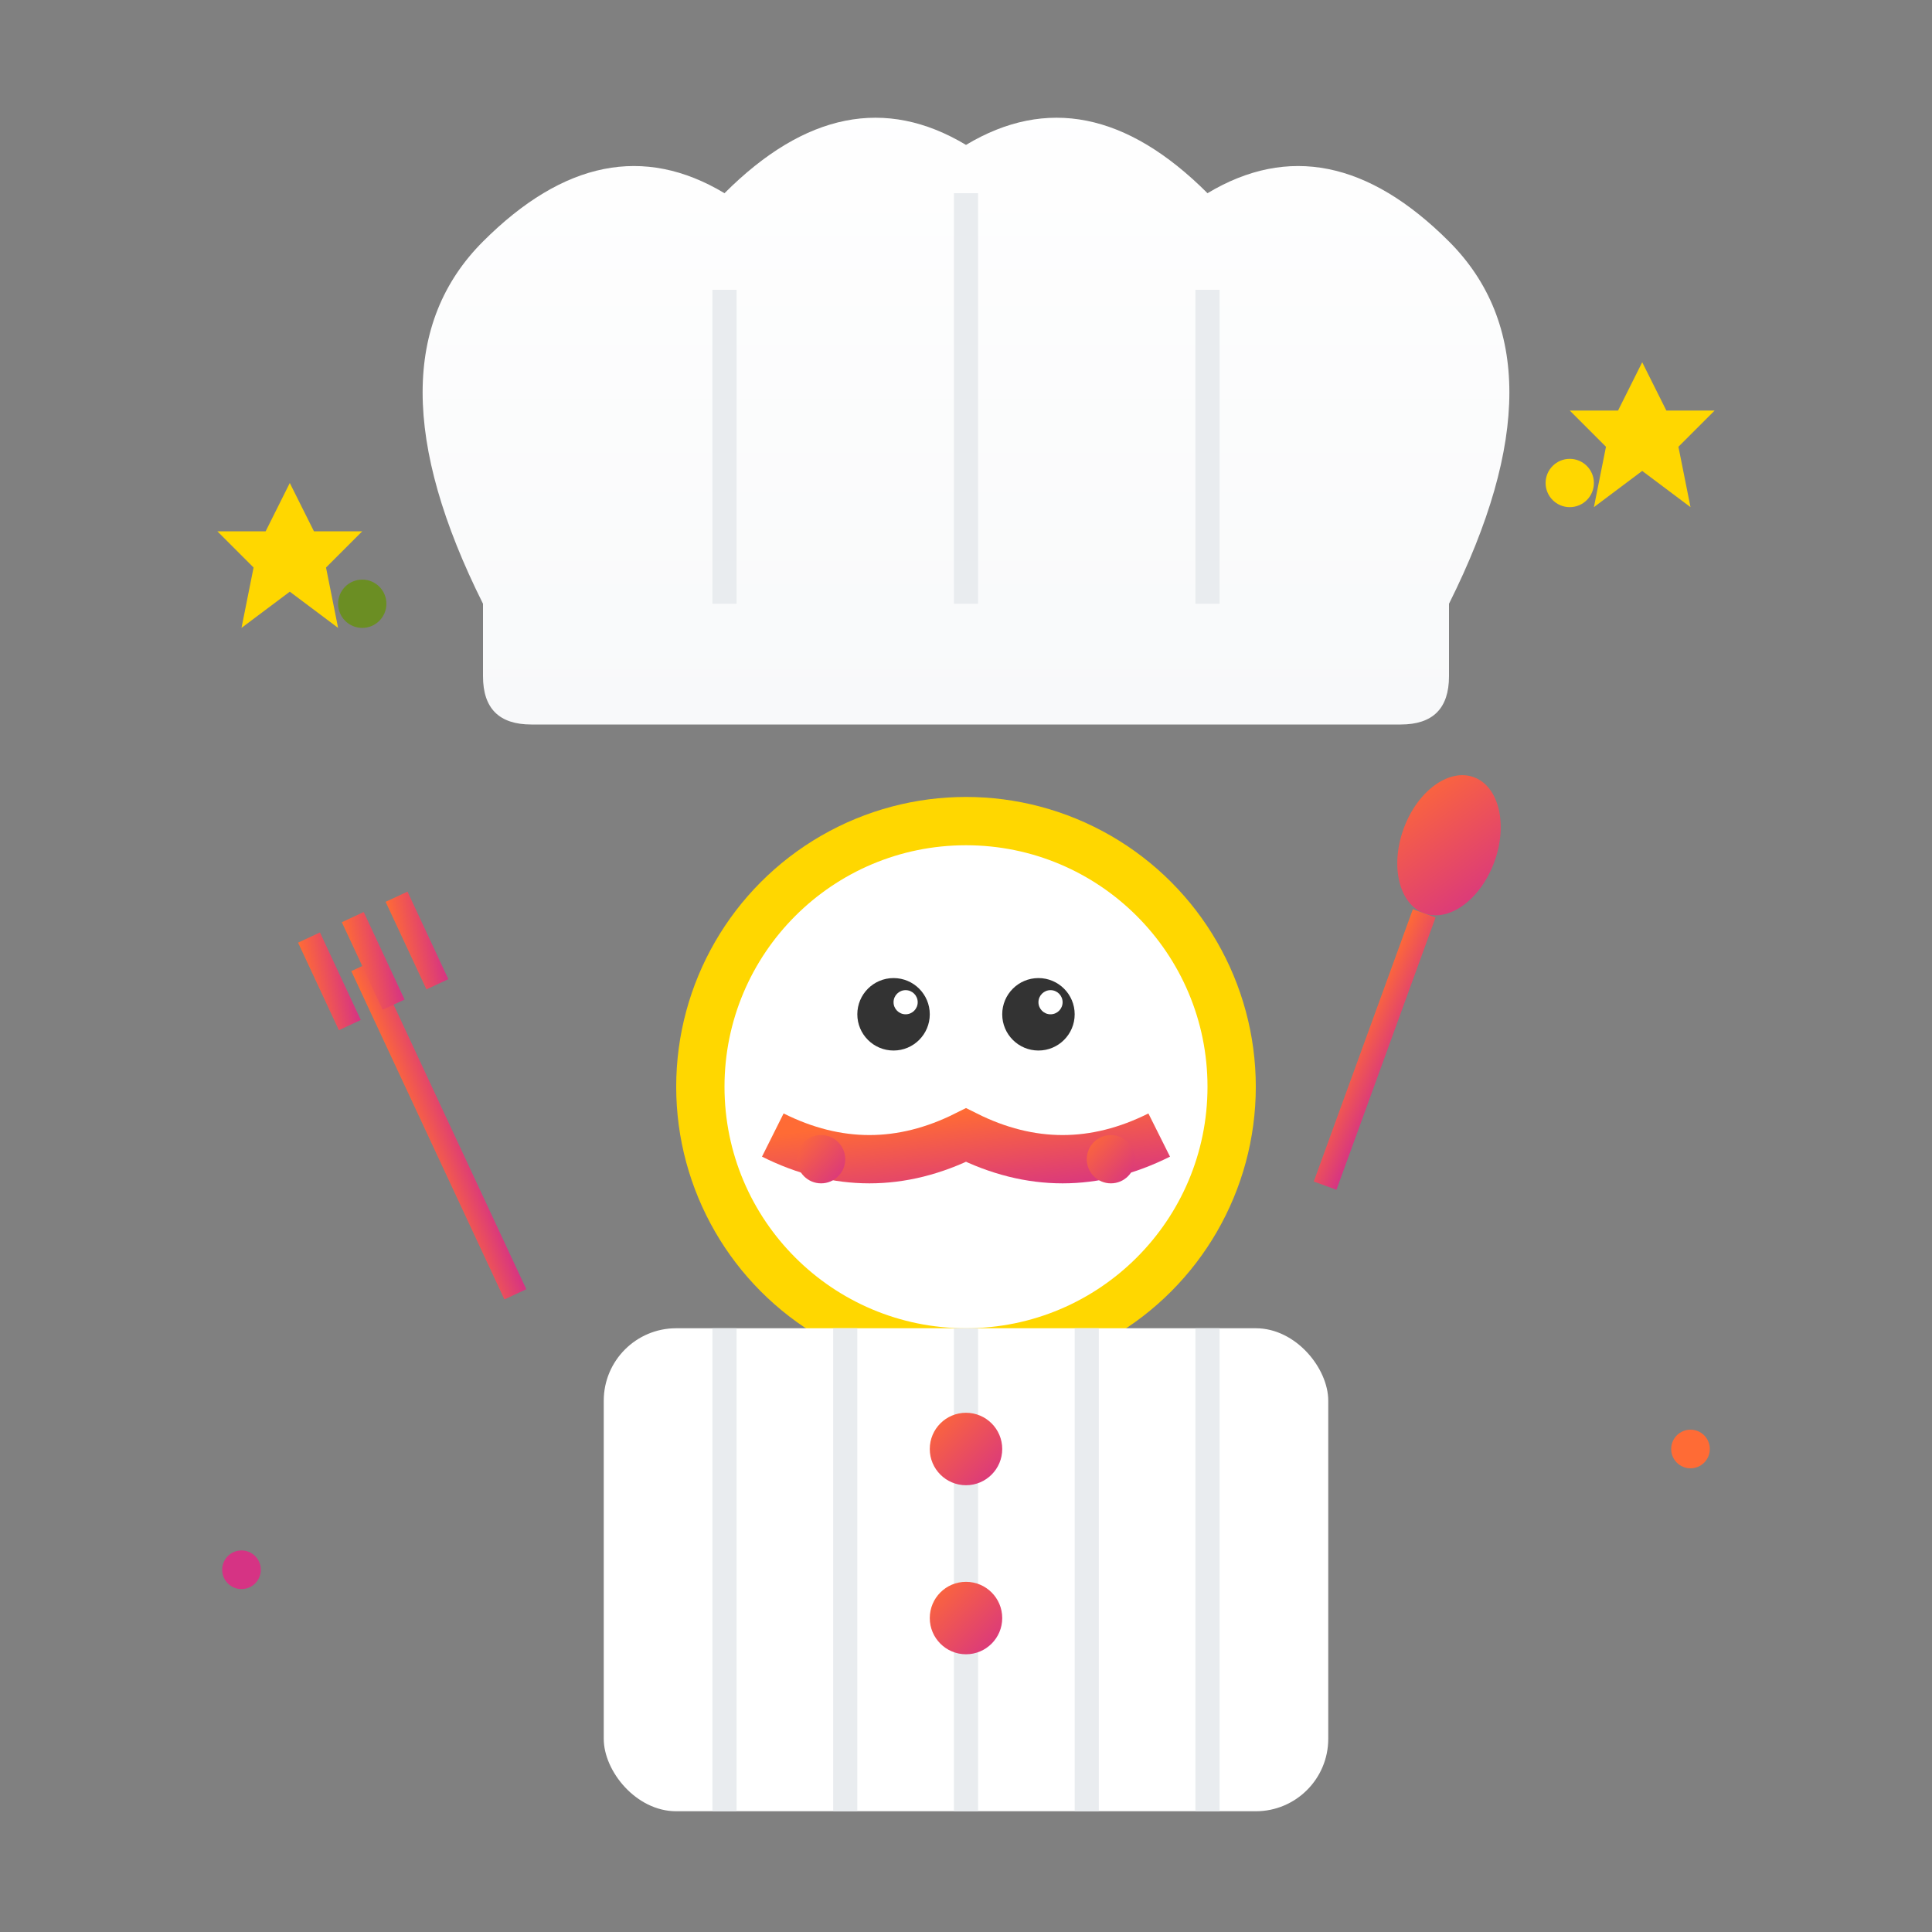<svg width="80" height="80" viewBox="0 0 80 80" fill="none" xmlns="http://www.w3.org/2000/svg">
  <rect x="0" y="0" width="80" height="80" fill="#808080" stroke="none"/>
  <defs>
    <linearGradient id="chefGradient" x1="0%" y1="0%" x2="100%" y2="100%">
      <stop offset="0%" style="stop-color:#ff6b35"/>
      <stop offset="100%" style="stop-color:#d63384"/>
    </linearGradient>
    <linearGradient id="hatGradient" x1="0%" y1="0%" x2="0%" y2="100%">
      <stop offset="0%" style="stop-color:#ffffff"/>
      <stop offset="100%" style="stop-color:#f8f9fa"/>
    </linearGradient>
  </defs>
  
  <!-- Chef hat -->
  <ellipse cx="40" cy="25" rx="20" ry="4" fill="url(#hatGradient)"/>
  <path d="M20 25 Q15 15 20 10 Q25 5 30 8 Q35 3 40 6 Q45 3 50 8 Q55 5 60 10 Q65 15 60 25 L60 28 Q60 30 58 30 L22 30 Q20 30 20 28 Z" fill="url(#hatGradient)"/>
  
  <!-- Hat pleats -->
  <line x1="30" y1="12" x2="30" y2="25" stroke="#e9ecef" stroke-width="1" />
  <line x1="40" y1="8" x2="40" y2="25" stroke="#e9ecef" stroke-width="1" />
  <line x1="50" y1="12" x2="50" y2="25" stroke="#e9ecef" stroke-width="1" />
  
  <!-- Face -->
  <circle cx="40" cy="45" r="12" fill="#ffd700" />
  <circle cx="40" cy="45" r="10" fill="white" />
  
  <!-- Eyes -->
  <circle cx="37" cy="42" r="1.5" fill="#333"/>
  <circle cx="43" cy="42" r="1.5" fill="#333"/>
  <circle cx="37.5" cy="41.5" r="0.5" fill="white"/>
  <circle cx="43.5" cy="41.5" r="0.5" fill="white"/>
  
  <!-- Mustache -->
  <path d="M32 47 Q36 49 40 47 Q44 49 48 47" stroke="url(#chefGradient)" stroke-width="2" fill="none"/>
  <circle cx="34" cy="48" r="1" fill="url(#chefGradient)" />
  <circle cx="46" cy="48" r="1" fill="url(#chefGradient)" />
  
  <!-- Chef jacket -->
  <rect x="25" y="55" width="30" height="20" rx="3" fill="white"/>
  <line x1="30" y1="55" x2="30" y2="75" stroke="#e9ecef" stroke-width="1"/>
  <line x1="35" y1="55" x2="35" y2="75" stroke="#e9ecef" stroke-width="1"/>
  <line x1="40" y1="55" x2="40" y2="75" stroke="#e9ecef" stroke-width="1"/>
  <line x1="45" y1="55" x2="45" y2="75" stroke="#e9ecef" stroke-width="1"/>
  <line x1="50" y1="55" x2="50" y2="75" stroke="#e9ecef" stroke-width="1"/>
  
  <!-- Buttons -->
  <circle cx="40" cy="60" r="1.5" fill="url(#chefGradient)"/>
  <circle cx="40" cy="67" r="1.5" fill="url(#chefGradient)"/>
  
  <!-- Utensils -->
  <g transform="translate(60, 35) rotate(20)">
    <!-- Spoon -->
    <ellipse cx="0" cy="0" rx="2" ry="3" fill="url(#chefGradient)" />
    <rect x="-0.5" y="3" width="1" height="12" fill="url(#chefGradient)" />
  </g>
  
  <g transform="translate(15, 40) rotate(-25)">
    <!-- Fork -->
    <rect x="-0.5" y="0" width="1" height="15" fill="url(#chefGradient)" />
    <rect x="-2" y="-2" width="1" height="4" fill="url(#chefGradient)" />
    <rect x="0" y="-2" width="1" height="4" fill="url(#chefGradient)" />
    <rect x="2" y="-2" width="1" height="4" fill="url(#chefGradient)" />
  </g>
  
  <!-- Decorative elements -->
  <circle cx="65" cy="20" r="1" fill="#ffd700" />
  <circle cx="15" cy="25" r="1" fill="#6b8e23" />
  <circle cx="70" cy="60" r="0.8" fill="#ff6b35" />
  <circle cx="10" cy="65" r="0.8" fill="#d63384" />
  
  <!-- Stars around chef -->
  <polygon points="68,15 69,17 71,17 69.5,18.5 70,21 68,19.5 66,21 66.5,18.5 65,17 67,17" fill="#ffd700" />
  <polygon points="12,20 13,22 15,22 13.5,23.5 14,26 12,24.5 10,26 10.5,23.5 9,22 11,22" fill="#ffd700" />
</svg>
